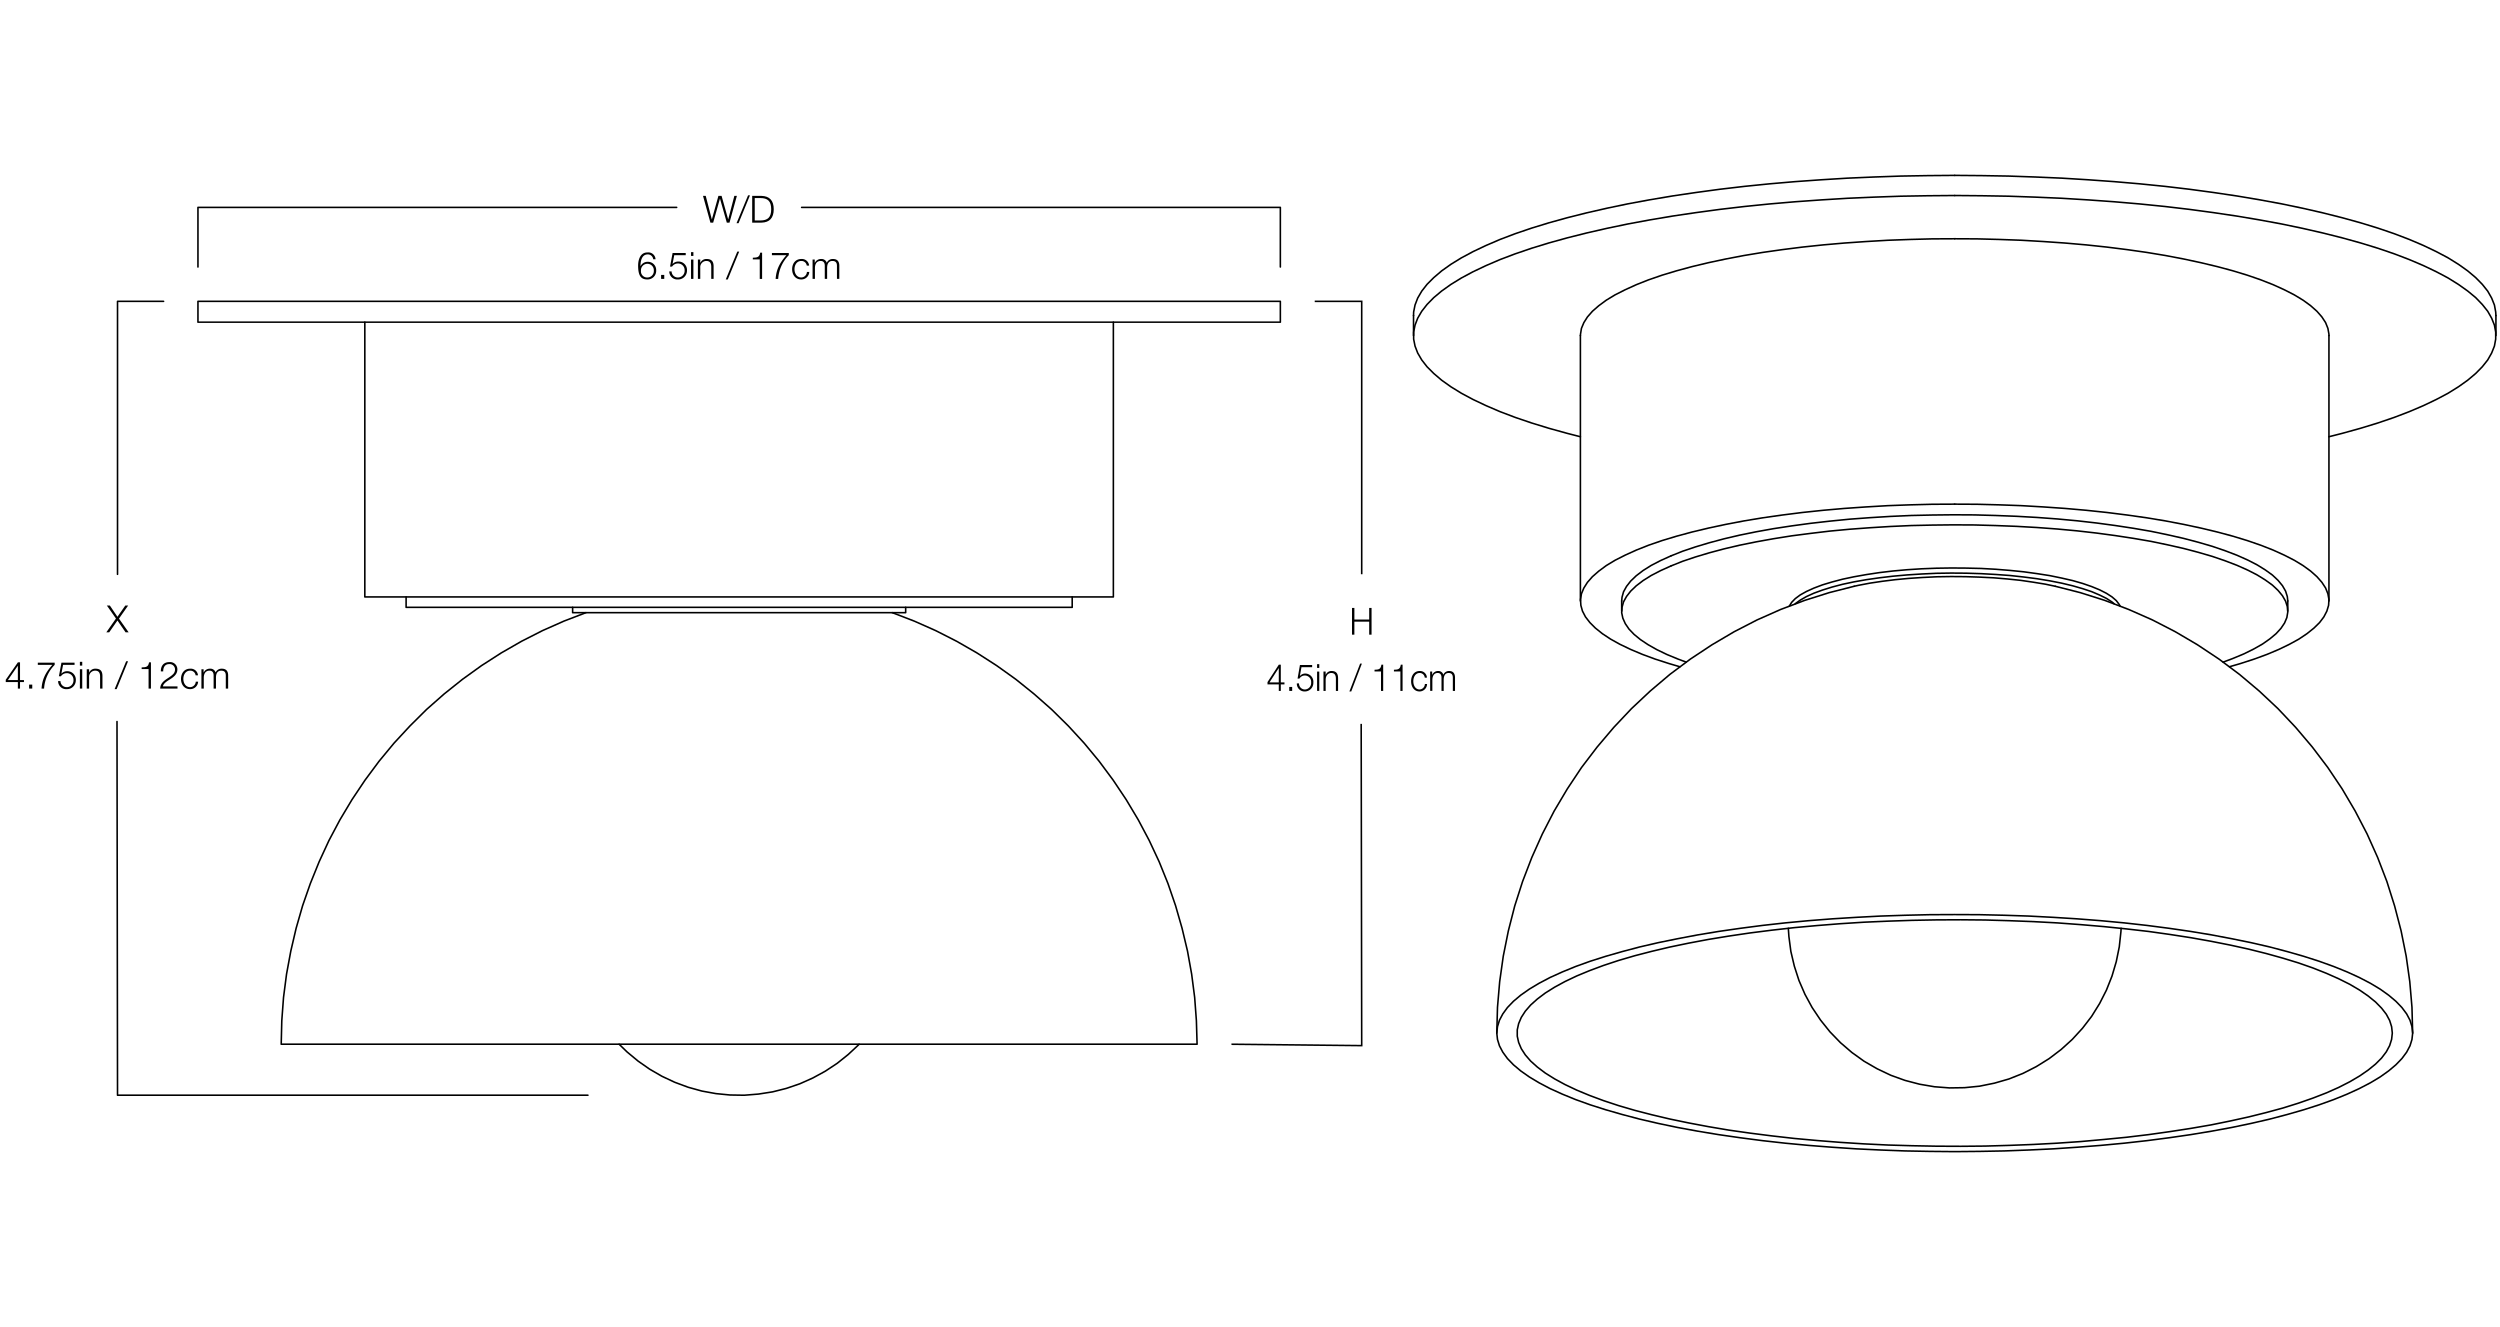 <svg id="b8794f65-5463-4ca3-bacd-b31fdf09d528" data-name="derby_regular_dim_11.29.2021" xmlns="http://www.w3.org/2000/svg" width="800" height="424.643" viewBox="0 0 800 424.643">
  <defs>
    <style>
      .a7c4091c-20a4-4328-9dbe-902263f4685c, .e3f92cfd-852d-449b-909b-5962aa9a7528 {
        fill: none;
        stroke: #000;
        stroke-width: 0.51px;
      }

      .a7c4091c-20a4-4328-9dbe-902263f4685c {
        stroke-linecap: round;
        stroke-linejoin: round;
      }

      .e3f92cfd-852d-449b-909b-5962aa9a7528 {
        stroke-miterlimit: 10;
      }
    </style>
  </defs>
  <g>
    <polyline class="a7c4091c-20a4-4328-9dbe-902263f4685c" points="285.523 196.05 292.554 198.751 299.399 201.786 306.097 205.191 312.61 208.928 318.938 212.998 325.044 217.365 330.891 222.064 336.516 227.024 341.881 232.315 346.951 237.829 351.725 243.602 356.202 249.633 360.384 255.887 364.232 262.326 367.748 268.95 370.93 275.759 373.742 282.716 376.185 289.821 378.257 297.037 379.996 304.327 381.329 311.728 382.291 319.166 382.846 326.641 383.068 334.153 89.988 334.153 90.173 326.641 90.728 319.166 91.691 311.728 93.06 304.327 94.762 297.037 96.834 289.821 99.313 282.716 102.126 275.759 105.271 268.95 108.787 262.326 112.635 255.887 116.817 249.633 121.295 243.602 126.068 237.829 131.175 232.315 136.503 227.024 142.128 222.064 148.012 217.365 154.081 212.998 160.409 208.928 166.922 205.191 173.62 201.786 180.465 198.751 187.496 196.05"/>
    <rect class="a7c4091c-20a4-4328-9dbe-902263f4685c" x="63.345" y="96.432" width="346.367" height="6.661"/>
    <polyline class="a7c4091c-20a4-4328-9dbe-902263f4685c" points="343.102 191.017 343.102 194.348 129.954 194.348 129.954 191.017"/>
    <polyline class="a7c4091c-20a4-4328-9dbe-902263f4685c" points="274.902 334.153 274.791 334.301 271.461 337.409 267.908 340.259 264.097 342.775 260.1 344.958 255.956 346.808 251.626 348.289 247.222 349.399 242.708 350.102 238.156 350.472 233.605 350.398 229.09 349.954 224.612 349.14 220.209 347.919 215.916 346.327 211.809 344.403 207.849 342.109 204.149 339.519 200.633 336.595 198.117 334.153"/>
    <polyline class="a7c4091c-20a4-4328-9dbe-902263f4685c" points="289.815 194.348 289.815 196.05 183.241 196.05 183.241 194.348"/>
    <polyline class="a7c4091c-20a4-4328-9dbe-902263f4685c" points="356.276 103.093 356.276 191.017 116.743 191.017 116.743 103.093"/>
  </g>
  <g>
    <polyline class="a7c4091c-20a4-4328-9dbe-902263f4685c" points="765.539 330.59 765.317 332.588 764.688 334.586 763.615 336.585 762.098 338.583 760.174 340.507 757.805 342.431 755.067 344.319 751.922 346.169 748.369 347.982 744.447 349.721 740.154 351.387 735.491 353.015 730.533 354.569 725.204 356.012 719.579 357.418 713.695 358.713 707.516 359.972 701.077 361.082 694.379 362.118 687.533 363.08 680.428 363.932 673.212 364.634 665.811 365.3 658.299 365.819 650.676 366.225 642.979 366.522 635.245 366.744 627.437 366.818 619.666 366.781 611.895 366.633 604.16 366.41 596.501 366.04 588.952 365.559 581.476 364.968 574.186 364.302 567.008 363.488 560.014 362.599 553.242 361.637 546.692 360.527 540.401 359.343 534.332 358.084 528.559 356.716 523.12 355.309 517.939 353.792 513.128 352.201 508.651 350.536 504.543 348.833 500.806 347.057 497.475 345.244 494.515 343.394 491.962 341.47 489.815 339.545 488.113 337.584 486.818 335.585 485.967 333.588 485.523 331.589 485.523 329.554 485.967 327.555 486.818 325.558 488.113 323.559 489.815 321.598 491.962 319.673 494.515 317.749 497.475 315.899 500.806 314.086 504.543 312.31 508.651 310.607 513.128 308.942 517.939 307.351 523.12 305.834 528.559 304.427 534.332 303.059 540.401 301.8 546.692 300.616 553.242 299.543 560.014 298.544 567.008 297.655 574.186 296.841 581.476 296.175 588.952 295.583 596.501 295.102 604.16 294.769 611.895 294.51 619.666 294.362 627.437 294.325 635.245 294.399 642.979 294.621 650.676 294.917 658.299 295.324 665.811 295.879 673.212 296.509 680.428 297.249 687.533 298.063 694.379 299.025 701.077 300.061 707.516 301.208 713.695 302.429 719.579 303.725 725.204 305.13 730.533 306.611 735.491 308.128 740.154 309.756 744.447 311.458 748.369 313.197 751.922 314.974 755.067 316.824 757.805 318.712 760.174 320.636 762.098 322.597 763.615 324.558 764.688 326.557 765.317 328.554 765.539 330.59"/>
    <polyline class="a7c4091c-20a4-4328-9dbe-902263f4685c" points="772.052 330.59 771.83 332.625 771.201 334.66 770.128 336.696 768.611 338.731 766.686 340.73 764.355 342.69 761.654 344.615 758.509 346.502 754.956 348.352 751.07 350.128 746.778 351.868 742.152 353.533 737.193 355.124 731.902 356.642 726.277 358.122 720.356 359.491 714.177 360.786 707.738 361.97 701.04 363.08 694.157 364.079 687.052 365.004 679.762 365.819 672.287 366.522 664.701 367.114 657.004 367.632 649.196 368.002 641.35 368.298 633.432 368.446 625.512 368.52 617.556 368.446 609.674 368.298 601.792 368.002 594.021 367.632 586.287 367.114 578.701 366.522 571.263 365.819 563.973 365.004 556.868 364.079 549.948 363.08 543.25 361.97 536.811 360.786 530.632 359.491 524.711 358.122 519.123 356.642 513.831 355.124 508.836 353.533 504.21 351.868 499.955 350.128 496.032 348.352 492.517 346.502 489.371 344.615 486.633 342.69 484.302 340.73 482.377 338.731 480.897 336.696 479.824 334.66 479.195 332.625 478.973 330.59 479.195 328.518 479.824 326.483 480.897 324.447 482.377 322.412 484.302 320.413 486.633 318.452 489.371 316.528 492.517 314.641 496.032 312.791 499.955 311.015 504.21 309.275 508.836 307.61 513.831 306.019 519.123 304.501 524.711 303.021 530.632 301.652 536.811 300.394 543.25 299.173 549.948 298.063 556.868 297.064 563.973 296.139 571.263 295.324 578.701 294.621 586.287 294.029 594.021 293.548 601.792 293.141 609.674 292.882 617.556 292.697 625.512 292.66 633.432 292.697 641.35 292.882 649.196 293.141 657.004 293.548 664.701 294.029 672.287 294.621 679.762 295.324 687.052 296.139 694.157 297.064 701.04 298.063 707.738 299.173 714.177 300.394 720.356 301.652 726.277 303.021 731.902 304.501 737.193 306.019 742.152 307.61 746.778 309.275 751.07 311.015 754.956 312.791 758.509 314.641 761.654 316.528 764.355 318.452 766.686 320.413 768.611 322.412 770.128 324.447 771.201 326.483 771.83 328.518 772.052 330.59"/>
    <polyline class="a7c4091c-20a4-4328-9dbe-902263f4685c" points="593.355 187.603 594.687 187.306 598.388 186.604 602.347 186.011 606.492 185.494 610.785 185.086 615.225 184.79 619.777 184.569 624.365 184.494 628.954 184.531 633.506 184.679 638.02 184.901 642.387 185.271 646.642 185.715 650.676 186.308 654.524 186.936 657.67 187.603"/>
    <polyline class="a7c4091c-20a4-4328-9dbe-902263f4685c" points="452.329 100.974 452.366 99.827 452.81 97.607 453.661 95.386 454.957 93.166 456.659 90.982 458.805 88.836 461.321 86.69 464.282 84.581 467.649 82.509 471.387 80.51 475.531 78.549 480.009 76.625 484.893 74.774 490.111 72.998 495.662 71.296 501.546 69.668 507.726 68.113 514.201 66.633 520.936 65.227 527.93 63.932 535.183 62.711 542.695 61.601 550.355 60.564 558.237 59.639 566.268 58.826 574.446 58.122 582.772 57.53 591.172 57.012 599.683 56.642 608.268 56.346 616.89 56.198 625.512 56.124"/>
    <polyline class="a7c4091c-20a4-4328-9dbe-902263f4685c" points="625.512 56.124 634.135 56.198 642.757 56.346 651.305 56.642 659.816 57.012 668.253 57.53 676.542 58.122 684.72 58.826 692.787 59.639 700.633 60.564 708.33 61.601 715.805 62.711 723.058 63.932 730.089 65.227 736.823 66.633 743.299 68.113 749.479 69.668 755.363 71.296 760.914 72.998 766.131 74.774 770.979 76.625 775.494 78.549 779.601 80.51 783.376 82.509 786.706 84.581 789.667 86.69 792.22 88.836 794.329 90.982 796.069 93.166 797.327 95.386 798.215 97.607 798.622 99.827 798.696 100.974"/>
    <polyline class="a7c4091c-20a4-4328-9dbe-902263f4685c" points="505.727 139.755 501.546 138.682 495.662 137.054 490.111 135.352 484.893 133.576 480.009 131.725 475.531 129.801 471.387 127.84 467.649 125.841 464.282 123.769 461.321 121.66 458.805 119.514 456.659 117.367 454.957 115.184 453.661 112.964 452.81 110.744 452.366 108.523 452.366 106.265 452.81 104.045 453.661 101.825 454.957 99.604 456.659 97.422 458.805 95.238 461.321 93.129 464.282 91.02 467.649 88.947 471.387 86.949 475.531 84.988 480.009 83.064 484.893 81.214 490.111 79.437 495.662 77.735 501.546 76.106 507.726 74.553 514.201 73.073 520.936 71.666 527.93 70.371 535.183 69.149 542.695 68.039 550.355 67.003 558.237 66.078 566.268 65.264 574.446 64.561 582.772 63.969 591.172 63.451 599.683 63.081 608.268 62.785 616.89 62.637 625.512 62.563"/>
    <polyline class="a7c4091c-20a4-4328-9dbe-902263f4685c" points="625.512 62.563 634.135 62.637 642.757 62.785 651.305 63.081 659.816 63.451 668.253 63.969 676.542 64.561 684.72 65.264 692.787 66.078 700.633 67.003 708.33 68.039 715.805 69.149 723.058 70.371 730.089 71.666 736.823 73.073 743.299 74.553 749.479 76.106 755.363 77.735 760.914 79.437 766.131 81.214 770.979 83.064 775.494 84.988 779.601 86.949 783.376 88.947 786.706 91.02 789.667 93.129 792.22 95.238 794.329 97.422 796.069 99.604 797.327 101.825 798.215 104.045 798.622 106.265 798.622 108.523 798.215 110.744 797.327 112.964 796.069 115.184 794.329 117.367 792.22 119.514 789.667 121.66 786.706 123.769 783.376 125.841 779.601 127.84 775.494 129.801 770.979 131.725 766.131 133.576 760.914 135.352 755.363 137.054 749.479 138.682 745.261 139.755"/>
    <polyline class="a7c4091c-20a4-4328-9dbe-902263f4685c" points="518.938 192.302 519.049 191.118 519.53 189.379 520.492 187.639 521.824 185.938 523.601 184.235 525.784 182.57 528.374 180.942 531.372 179.388 534.739 177.87"/>
    <polyline class="a7c4091c-20a4-4328-9dbe-902263f4685c" points="534.739 177.87 538.44 176.39 542.51 175.021 546.951 173.689 551.651 172.431 556.683 171.247 561.975 170.173 567.526 169.174 573.335 168.286 579.33 167.472 585.51 166.769 591.838 166.14 598.351 165.658 604.938 165.251 611.599 164.956 618.334 164.807 625.068 164.733 631.84 164.771 638.575 164.956 645.273 165.215 651.86 165.585 658.373 166.066 664.738 166.658 670.918 167.361 676.949 168.175 682.759 169.063 688.347 170.026 693.676 171.136 698.745 172.282 703.519 173.541 707.959 174.836 712.067 176.242 715.842 177.685 719.246 179.203 722.28 180.757 724.908 182.385 727.165 184.013 728.979 185.715 730.385 187.418 731.384 189.157 731.939 190.896 732.087 192.302"/>
    <polyline class="a7c4091c-20a4-4328-9dbe-902263f4685c" points="539.587 211.878 536.996 210.916 533.407 209.436 530.188 207.882 527.375 206.291 524.933 204.662 522.898 202.997 521.269 201.295 520.085 199.556 519.308 197.816 518.938 196.077 519.049 194.337 519.53 192.599 520.492 190.859 521.824 189.157 523.601 187.454 525.784 185.789 528.374 184.161 531.372 182.607 534.739 181.09"/>
    <polyline class="a7c4091c-20a4-4328-9dbe-902263f4685c" points="534.739 181.09 538.44 179.609 542.51 178.24 546.951 176.908 551.651 175.65 556.683 174.466 561.975 173.393 567.526 172.393 573.335 171.468 579.33 170.692 585.51 169.952 591.838 169.359 598.351 168.878 604.938 168.471 611.599 168.175 618.334 168.027 625.068 167.953 631.84 167.99 638.575 168.175 645.273 168.434 651.86 168.804 658.373 169.286 664.738 169.877 670.918 170.581 676.949 171.394 682.759 172.282 688.347 173.244 693.676 174.355 698.745 175.502 703.519 176.76 707.959 178.055 712.067 179.462 715.842 180.905 719.246 182.422 722.28 183.976 724.908 185.604 727.165 187.233 728.979 188.935 730.385 190.637 731.384 192.376 731.939 194.115 732.087 195.855 731.791 197.631 731.051 199.371 729.904 201.072 728.349 202.775 726.351 204.44 723.983 206.105 721.17 207.697 718.025 209.251 714.473 210.731 711.401 211.878"/>
    <polyline class="a7c4091c-20a4-4328-9dbe-902263f4685c" points="678.43 193.93 678.134 193.412 677.208 192.191 675.839 191.007 674.063 189.86 671.88 188.75 669.363 187.714 666.477 186.714 663.258 185.789 659.705 184.975 655.931 184.198 651.897 183.569 647.604 182.977 643.201 182.533 638.612 182.163 633.913 181.904 629.176 181.793 624.402 181.756 619.629 181.83 614.892 182.015 610.266 182.311 605.752 182.718 601.385 183.236 597.241 183.865 593.281 184.569 589.618 185.345 586.25 186.234 583.179 187.159 580.44 188.195 578.072 189.268 576.074 190.378 574.483 191.562 573.335 192.746 572.595 193.93"/>
    <polyline class="a7c4091c-20a4-4328-9dbe-902263f4685c" points="676.505 193.19 675.839 192.635 674.063 191.489 671.88 190.415 669.363 189.342 666.477 188.38 663.258 187.454 659.705 186.604 655.931 185.864 651.897 185.198 647.604 184.643 643.201 184.161 638.612 183.828 633.913 183.569 629.176 183.421 624.402 183.384 619.629 183.458 614.892 183.68 610.266 183.976 605.752 184.383 601.385 184.901 597.241 185.494 593.281 186.196 589.618 186.974 586.25 187.861 583.179 188.824 580.44 189.823 578.072 190.896 576.074 192.044 574.483 193.19"/>
    <polyline class="a7c4091c-20a4-4328-9dbe-902263f4685c" points="505.727 107.376 505.764 106.932 506.06 105.082 506.837 103.232 507.985 101.418 509.576 99.604 511.611 97.828 514.016 96.052 516.829 94.35 520.048 92.722 523.638 91.093 527.56 89.54 531.853 88.06 536.515 86.653 541.437 85.321 546.692 84.062 552.243 82.879 558.052 81.769 564.084 80.77 570.338 79.881 576.777 79.067 583.438 78.364 590.21 77.772 597.13 77.291 604.124 76.884 611.191 76.625 618.334 76.439 625.512 76.403"/>
    <polyline class="a7c4091c-20a4-4328-9dbe-902263f4685c" points="625.512 76.403 632.654 76.439 639.797 76.625 646.901 76.884 653.895 77.291 660.815 77.772 667.587 78.364 674.211 79.067 680.687 79.881 686.941 80.77 692.972 81.769 698.782 82.879 704.296 84.062 709.551 85.321 714.509 86.653 719.135 88.06 723.428 89.54 727.387 91.093 730.977 92.722 734.159 94.35 736.972 96.052 739.414 97.828 741.412 99.604 743.003 101.418 744.188 103.232 744.928 105.082 745.261 106.932 745.261 107.376"/>
    <polyline class="a7c4091c-20a4-4328-9dbe-902263f4685c" points="537.551 213.358 534.147 212.359 529.669 210.916 525.562 209.398 521.788 207.807 518.383 206.179 515.386 204.514 512.758 202.775 510.538 200.998 508.762 199.222 507.356 197.409 506.394 195.559 505.875 193.709 505.764 191.859 506.06 190.008 506.837 188.158 507.985 186.344 509.576 184.531 511.611 182.755 514.016 180.979 516.829 179.277 520.048 177.648 523.638 176.02 527.56 174.466 531.853 172.986 536.515 171.579 541.437 170.247 546.692 168.989 552.243 167.805 558.052 166.695 564.084 165.696 570.338 164.807 576.777 163.993 583.438 163.291 590.21 162.698 597.13 162.217 604.124 161.81 611.191 161.551 618.334 161.366 625.512 161.329"/>
    <polyline class="a7c4091c-20a4-4328-9dbe-902263f4685c" points="625.512 161.329 632.654 161.366 639.797 161.551 646.901 161.81 653.895 162.217 660.815 162.698 667.587 163.291 674.211 163.993 680.687 164.807 686.941 165.696 692.972 166.695 698.782 167.805 704.296 168.989 709.551 170.247 714.509 171.579 719.135 172.986 723.428 174.466 727.387 176.02 730.977 177.648 734.159 179.277 736.972 180.979 739.414 182.755 741.412 184.531 743.003 186.344 744.188 188.158 744.928 190.008 745.261 191.859 745.149 193.709 744.594 195.559 743.632 197.409 742.263 199.222 740.45 200.998 738.23 202.775 735.639 204.514 732.605 206.179 729.237 207.807 725.463 209.398 721.318 210.916 716.878 212.359 713.437 213.358"/>
    <polyline class="a7c4091c-20a4-4328-9dbe-902263f4685c" points="593.355 187.603 585.362 189.638 577.517 192.117 569.783 195.04 562.271 198.371 554.944 202.146 547.839 206.327 540.956 210.879 534.369 215.8 528.078 221.129 522.083 226.754 516.422 232.749 511.093 239.04 506.097 245.589 501.546 252.435 497.327 259.54 493.553 266.867 490.185 274.38 487.225 282.077 484.708 289.922 482.673 297.878 481.045 305.981 479.898 314.122 479.195 322.338 478.973 330.59"/>
    <polyline class="a7c4091c-20a4-4328-9dbe-902263f4685c" points="772.052 330.59 771.83 322.338 771.127 314.122 769.98 305.981 768.352 297.878 766.28 289.922 763.8 282.077 760.84 274.38 757.472 266.867 753.661 259.54 749.479 252.435 744.891 245.589 739.932 239.04 734.603 232.749 728.941 226.754 722.946 221.129 716.619 215.8 710.032 210.879 703.186 206.327 696.081 202.146 688.754 198.371 681.205 195.04 673.508 192.117 665.663 189.638 657.67 187.603"/>
    <line class="a7c4091c-20a4-4328-9dbe-902263f4685c" x1="452.329" y1="100.974" x2="452.329" y2="107.376"/>
    <line class="a7c4091c-20a4-4328-9dbe-902263f4685c" x1="798.696" y1="107.376" x2="798.696" y2="100.974"/>
    <line class="a7c4091c-20a4-4328-9dbe-902263f4685c" x1="518.938" y1="192.302" x2="518.938" y2="195.521"/>
    <line class="a7c4091c-20a4-4328-9dbe-902263f4685c" x1="732.087" y1="195.521" x2="732.087" y2="192.302"/>
    <polyline class="a7c4091c-20a4-4328-9dbe-902263f4685c" points="572.262 297.064 572.447 299.691 573.076 304.465 574.186 309.164 575.667 313.752 577.591 318.193 579.885 322.412 582.587 326.445 585.584 330.183 588.952 333.661 592.615 336.806 596.538 339.619 600.719 342.025 605.086 344.097 609.6 345.725 614.263 346.946 619.037 347.761 623.847 348.131 628.658 348.056 633.468 347.575 638.205 346.613 642.831 345.281 647.309 343.505 651.601 341.321 655.709 338.768 659.557 335.844 663.11 332.625 666.403 329.035 669.326 325.224 671.88 321.117 674.063 316.824 675.839 312.346 677.208 307.721 678.17 302.984 678.689 298.21 678.763 297.064"/>
    <line class="a7c4091c-20a4-4328-9dbe-902263f4685c" x1="505.727" y1="107.376" x2="505.727" y2="192.302"/>
    <line class="a7c4091c-20a4-4328-9dbe-902263f4685c" x1="745.261" y1="192.302" x2="745.261" y2="107.376"/>
  </g>
  <polyline class="a7c4091c-20a4-4328-9dbe-902263f4685c" points="52.345 96.432 37.606 96.432 37.606 183.781"/>
  <polyline class="a7c4091c-20a4-4328-9dbe-902263f4685c" points="188.132 350.472 37.606 350.472 37.44 230.898"/>
  <g>
    <path d="M224.96,62.682h.875l1.943,7.5h.024l2.087-7.5h1.019l2.1,7.5h.024l1.955-7.5h.816l-2.363,8.564h-.864L230.4,63.582h-.023l-2.159,7.664h-.888Z"/>
    <path d="M235.688,71.426l3.694-8.923h.611l-3.658,8.923Z"/>
    <path d="M240.7,62.682h2.962c2.579.06,3.935,1.476,3.935,4.282s-1.356,4.222-3.935,4.282H240.7Zm.816,7.868h1.739c2.459.012,3.526-1.031,3.526-3.586s-1.067-3.6-3.526-3.586h-1.739Z"/>
    <path d="M209.021,82.973a1.7,1.7,0,0,0-1.751-1.559c-1.956,0-2.315,2.231-2.315,3.754h.024a2.5,2.5,0,0,1,2.231-1.391,2.646,2.646,0,0,1,2.77,2.806,2.753,2.753,0,0,1-2.842,2.843c-2.039,0-2.939-1.187-2.939-4.462,0-1,.252-4.185,3-4.185a2.321,2.321,0,0,1,2.579,2.194Zm-3.911,3.658a1.961,1.961,0,0,0,2.1,2.159,2.053,2.053,0,0,0,2.015-2.159,2.063,2.063,0,1,0-4.115,0Z"/>
    <path d="M211.555,89.246V87.974h1.007v1.272Z"/>
    <path d="M214.915,86.847a1.963,1.963,0,0,0,2.063,1.943,2.14,2.14,0,0,0,2.1-2.291,2.108,2.108,0,0,0-2.146-2.182,2.218,2.218,0,0,0-1.871,1h-.648l.816-4.354h4.2v.7h-3.67l-.539,2.782.023.025a2.415,2.415,0,0,1,1.776-.78,2.71,2.71,0,0,1,2.818,2.9,2.835,2.835,0,0,1-2.914,2.843,2.569,2.569,0,0,1-2.759-2.579Z"/>
    <path d="M221.131,80.682h.756v1.212h-.756Zm0,2.375h.756v6.189h-.756Z"/>
    <path d="M223.327,83.057h.756v1.068h.023a2.1,2.1,0,0,1,1.98-1.248c1.738,0,2.267.912,2.267,2.387v3.982H227.6V85.384c0-1.067-.348-1.871-1.572-1.871a1.953,1.953,0,0,0-1.942,2.123v3.61h-.756Z"/>
    <path d="M232.243,89.426l3.695-8.923h.611l-3.658,8.923Z"/>
    <path d="M240.9,82.469c1.319-.047,2.134-.071,2.362-1.619h.612v8.4h-.756V83.009H240.9Z"/>
    <path d="M247.015,80.958h5.4v.7a11.864,11.864,0,0,0-3.394,7.592H248.2c.2-2.842,1.127-4.942,3.454-7.592h-4.641Z"/>
    <path d="M258.16,85a1.682,1.682,0,0,0-1.751-1.487c-1.451,0-2.171,1.319-2.171,2.639s.72,2.638,2.171,2.638a1.844,1.844,0,0,0,1.8-1.763h.756a2.52,2.52,0,0,1-2.555,2.4c-1.894,0-2.927-1.5-2.927-3.274s1.033-3.275,2.927-3.275A2.314,2.314,0,0,1,258.916,85Z"/>
    <path d="M260.022,83.057h.7V84.1h.036a2.162,2.162,0,0,1,2.027-1.224,1.72,1.72,0,0,1,1.775,1.212,2.092,2.092,0,0,1,1.967-1.212c1.355,0,2.051.708,2.051,2.171v4.2h-.756V85.084c0-1.019-.383-1.571-1.463-1.571-1.307,0-1.679,1.08-1.679,2.231v3.5h-.755v-4.2c.012-.839-.336-1.535-1.3-1.535-1.307,0-1.835.983-1.847,2.279v3.454h-.756Z"/>
  </g>
  <g>
    <path d="M34.2,193.781h.96l2.422,3.586,2.507-3.586H41l-2.927,4.174,3.095,4.389h-.984l-2.6-3.777-2.638,3.777h-.923l3.082-4.413Z"/>
    <path d="M1.84,217.526l3.886-5.577h.683v5.673h1.26v.636H6.409v2.086H5.714v-2.086H1.84Zm3.874.1v-4.57H5.689l-3.166,4.57Z"/>
    <path d="M9.315,220.344v-1.271h1.008v1.271Z"/>
    <path d="M12.1,212.057h5.4v.7a11.864,11.864,0,0,0-3.394,7.591h-.816c.2-2.842,1.127-4.941,3.454-7.591H12.1Z"/>
    <path d="M19.348,217.946a1.963,1.963,0,0,0,2.062,1.943,2.14,2.14,0,0,0,2.1-2.291,2.11,2.11,0,0,0-2.148-2.183,2.22,2.22,0,0,0-1.871,1h-.647l.815-4.353h4.2v.7H20.188l-.541,2.782.025.024a2.415,2.415,0,0,1,1.774-.779,2.71,2.71,0,0,1,2.819,2.9,2.834,2.834,0,0,1-2.914,2.842,2.569,2.569,0,0,1-2.759-2.578Z"/>
    <path d="M25.563,211.781h.756v1.211h-.756Zm0,2.375h.756v6.188h-.756Z"/>
    <path d="M27.76,214.156h.756v1.067h.023a2.1,2.1,0,0,1,1.98-1.247c1.738,0,2.266.911,2.266,2.387v3.981h-.756v-3.861c0-1.068-.347-1.871-1.571-1.871a1.952,1.952,0,0,0-1.942,2.123v3.609H27.76Z"/>
    <path d="M36.676,220.524,40.37,211.6h.611l-3.658,8.923Z"/>
    <path d="M45.327,213.568c1.319-.048,2.135-.072,2.362-1.619H48.3v8.395h-.756v-6.236H45.327Z"/>
    <path d="M56.8,220.344H51.268c.059-2.494,2.614-3.106,4.042-4.533a2.092,2.092,0,0,0,.7-1.583,1.727,1.727,0,0,0-1.883-1.715c-1.38,0-1.919,1.1-1.9,2.338h-.755c-.036-1.727.863-2.974,2.686-2.974a2.328,2.328,0,0,1,2.6,2.363c0,1.4-1.02,2.279-2.112,2.986-.815.552-2.314,1.3-2.518,2.423H56.8Z"/>
    <path d="M62.594,216.1a1.683,1.683,0,0,0-1.752-1.487c-1.451,0-2.17,1.319-2.17,2.638s.719,2.639,2.17,2.639a1.846,1.846,0,0,0,1.8-1.763H63.4a2.517,2.517,0,0,1-2.554,2.4c-1.895,0-2.926-1.5-2.926-3.274s1.031-3.274,2.926-3.274a2.314,2.314,0,0,1,2.507,2.123Z"/>
    <path d="M64.456,214.156h.695V215.2h.037a2.159,2.159,0,0,1,2.026-1.223,1.72,1.72,0,0,1,1.775,1.211,2.093,2.093,0,0,1,1.967-1.211c1.356,0,2.051.708,2.051,2.171v4.2h-.756v-4.161c0-1.02-.384-1.571-1.463-1.571-1.308,0-1.679,1.079-1.679,2.231v3.5h-.755v-4.2c.011-.84-.336-1.535-1.3-1.535-1.308,0-1.835.983-1.848,2.278v3.454h-.755Z"/>
  </g>
  <polyline class="e3f92cfd-852d-449b-909b-5962aa9a7528" points="420.711 96.432 435.745 96.432 435.745 183.756"/>
  <polyline class="e3f92cfd-852d-449b-909b-5962aa9a7528" points="394.068 334.153 435.745 334.597 435.579 231.646"/>
  <g>
    <path d="M432.645,194.529h.759v3.718h4.737v-3.718h.759v8.563h-.759v-4.15H433.4v4.15h-.759Z"/>
    <path d="M405.6,218.274l3.62-5.577h.636v5.672h1.173v.636H409.86v2.087h-.648v-2.087H405.6Zm3.608.095V213.8h-.022l-2.949,4.569Z"/>
    <path d="M412.559,221.092v-1.271h.938v1.271Z"/>
    <path d="M415.685,218.694a1.89,1.89,0,0,0,1.921,1.942,2.086,2.086,0,0,0,1.955-2.291,2.013,2.013,0,0,0-3.742-1.187h-.6l.76-4.354h3.909v.7h-3.418l-.5,2.782.022.025a2.181,2.181,0,0,1,1.654-.78,2.629,2.629,0,0,1,2.625,2.9,2.737,2.737,0,0,1-2.715,2.843,2.472,2.472,0,0,1-2.569-2.578Z"/>
    <path d="M421.467,212.529h.7v1.211h-.7Zm0,2.375h.7v6.188h-.7Z"/>
    <path d="M423.509,214.9h.7v1.067h.022a1.952,1.952,0,0,1,1.843-1.248c1.62,0,2.111.912,2.111,2.387v3.982h-.7V217.23c0-1.067-.324-1.871-1.464-1.871-1.117,0-1.787.912-1.809,2.123v3.61h-.7Z"/>
    <path d="M431.8,221.272l3.44-8.923h.57l-3.407,8.923Z"/>
    <path d="M439.85,214.316c1.229-.048,1.988-.072,2.2-1.619h.569v8.4h-.7v-6.236H439.85Z"/>
    <path d="M446.056,214.316c1.229-.048,1.988-.072,2.2-1.619h.569v8.4h-.7v-6.236h-2.066Z"/>
    <path d="M455.914,216.846a1.6,1.6,0,0,0-1.63-1.487c-1.351,0-2.022,1.319-2.022,2.639s.671,2.638,2.022,2.638a1.778,1.778,0,0,0,1.675-1.763h.7a2.421,2.421,0,0,1-2.379,2.4c-1.764,0-2.725-1.5-2.725-3.274s.961-3.275,2.725-3.275a2.206,2.206,0,0,1,2.334,2.123Z"/>
    <path d="M457.643,214.9h.648v1.043h.033a2,2,0,0,1,1.888-1.224,1.611,1.611,0,0,1,1.653,1.212,1.939,1.939,0,0,1,1.831-1.212c1.263,0,1.91.708,1.91,2.171v4.2h-.7V216.93c0-1.019-.357-1.571-1.363-1.571-1.217,0-1.563,1.08-1.563,2.231v3.5h-.7v-4.2c.012-.839-.312-1.535-1.206-1.535-1.216,0-1.709.984-1.719,2.279v3.454h-.7Z"/>
  </g>
  <polyline class="a7c4091c-20a4-4328-9dbe-902263f4685c" points="63.345 85.432 63.345 66.367 216.528 66.367"/>
  <polyline class="a7c4091c-20a4-4328-9dbe-902263f4685c" points="409.711 85.432 409.711 66.367 256.528 66.367"/>
</svg>
